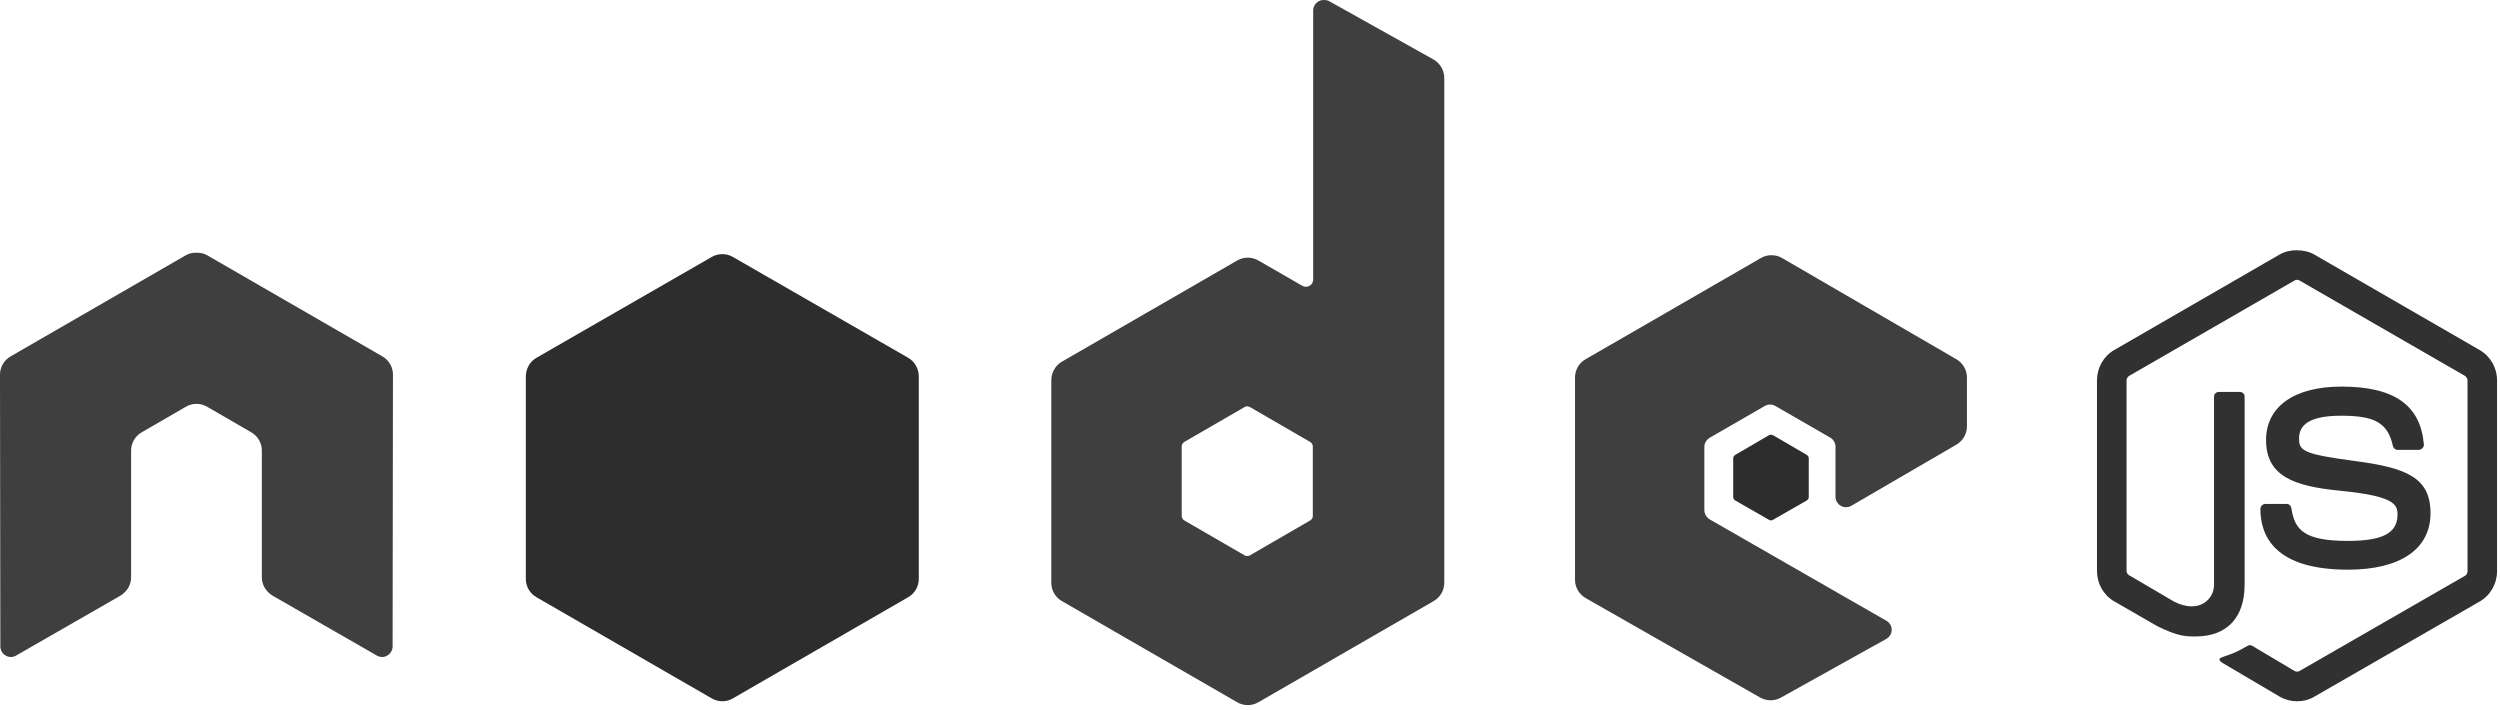 <svg width="303" height="86" viewBox="0 0 303 86" fill="none" xmlns="http://www.w3.org/2000/svg">
<path d="M278.395 30.326C277.658 30.326 276.941 30.478 276.307 30.837L256.243 42.424C254.944 43.172 254.155 44.585 254.155 46.088V69.22C254.155 70.723 254.944 72.133 256.243 72.884L261.483 75.903C264.029 77.159 264.968 77.138 266.126 77.138C269.896 77.138 272.047 74.851 272.047 70.876V48.054C272.047 47.731 271.768 47.5 271.451 47.5H268.938C268.616 47.5 268.341 47.737 268.341 48.054V70.888C268.341 72.65 266.506 74.422 263.528 72.933L258.081 69.738C257.888 69.633 257.739 69.442 257.739 69.227V46.094C257.739 45.875 257.886 45.651 258.081 45.541L278.103 33.995C278.291 33.887 278.514 33.887 278.699 33.995L298.722 45.541C298.913 45.655 299.063 45.868 299.063 46.094V69.227C299.063 69.448 298.952 69.674 298.765 69.781L278.7 81.326C278.522 81.429 278.285 81.429 278.104 81.326L272.949 78.259C272.795 78.169 272.586 78.176 272.438 78.259C271.015 79.066 270.748 79.159 269.414 79.622C269.085 79.737 268.585 79.915 269.584 80.475L276.315 84.442C276.956 84.812 277.67 84.995 278.403 84.995C279.146 84.995 279.849 84.818 280.49 84.442L300.555 72.896C301.853 72.141 302.643 70.735 302.643 69.233V46.1C302.643 44.597 301.853 43.187 300.555 42.436L280.49 30.849C279.862 30.49 279.14 30.338 278.403 30.338L278.395 30.326ZM283.763 46.856C278.049 46.856 274.647 49.287 274.647 53.331C274.647 57.712 278.024 58.922 283.508 59.465C290.068 60.107 290.58 61.07 290.58 62.362C290.58 64.602 288.794 65.557 284.573 65.557C279.27 65.557 278.104 64.233 277.714 61.59C277.668 61.307 277.45 61.079 277.161 61.079H274.555C274.398 61.082 274.249 61.146 274.138 61.257C274.026 61.368 273.963 61.518 273.959 61.675C273.959 65.052 275.796 69.045 284.567 69.045C290.916 69.045 294.578 66.558 294.578 62.186C294.578 57.864 291.62 56.695 285.462 55.88C279.245 55.051 278.645 54.654 278.645 53.196C278.645 51.993 279.149 50.384 283.758 50.384C287.874 50.384 289.396 51.272 290.02 54.048C290.075 54.308 290.304 54.521 290.574 54.521H293.179C293.339 54.521 293.494 54.423 293.605 54.308C293.714 54.186 293.791 54.048 293.776 53.882C293.373 49.101 290.185 46.853 283.765 46.853L283.763 46.856Z" fill="#313131"/>
<path d="M160.434 0.001C160.209 0.001 159.989 0.06 159.795 0.171C159.601 0.285 159.44 0.446 159.328 0.641C159.216 0.835 159.157 1.055 159.156 1.279V33.869C159.156 34.188 159.007 34.475 158.73 34.636C158.594 34.715 158.439 34.756 158.282 34.756C158.125 34.756 157.971 34.715 157.835 34.636L152.51 31.569C152.121 31.344 151.68 31.225 151.232 31.225C150.783 31.225 150.342 31.344 149.954 31.569L128.697 43.837C127.902 44.295 127.418 45.178 127.418 46.095V70.633C127.417 71.082 127.535 71.523 127.759 71.912C127.984 72.301 128.307 72.624 128.696 72.848L149.954 85.117C150.342 85.342 150.783 85.461 151.232 85.461C151.681 85.461 152.121 85.342 152.51 85.117L173.767 72.848C174.156 72.624 174.48 72.301 174.704 71.912C174.928 71.523 175.046 71.082 175.046 70.633V9.458C175.046 8.527 174.538 7.654 173.725 7.201L161.073 0.128C160.874 0.017 160.654 -0.002 160.434 0.001ZM23.685 30.631C23.28 30.647 22.899 30.718 22.535 30.929L1.278 43.198C0.888 43.421 0.565 43.744 0.341 44.133C0.116 44.522 -0.001 44.964 1.07141e-05 45.413L0.043 78.344C0.043 78.802 0.28 79.227 0.683 79.451C1.078 79.688 1.567 79.688 1.96 79.451L14.57 72.209C15.369 71.735 15.89 70.909 15.89 69.994V54.615C15.89 53.697 16.373 52.856 17.169 52.4L22.537 49.291C22.925 49.065 23.366 48.947 23.815 48.95C24.264 48.947 24.705 49.065 25.093 49.291L30.459 52.399C31.254 52.855 31.736 53.697 31.736 54.613V69.992C31.736 70.907 32.269 71.739 33.057 72.206L45.666 79.449C46.063 79.686 46.552 79.686 46.944 79.449C47.335 79.224 47.584 78.799 47.584 78.341L47.626 45.411C47.629 44.962 47.512 44.52 47.287 44.131C47.063 43.742 46.739 43.419 46.349 43.197L25.091 30.928C24.732 30.718 24.35 30.647 23.941 30.63H23.686L23.685 30.631ZM214.707 30.929C214.258 30.928 213.817 31.045 213.428 31.27L192.171 43.539C191.377 43.998 190.892 44.837 190.892 45.754V70.291C190.892 71.214 191.412 72.05 192.212 72.506L213.299 84.525C214.078 84.969 215.028 85.003 215.813 84.567L228.593 77.452C228.998 77.227 229.273 76.807 229.274 76.345C229.275 75.883 229.035 75.468 228.634 75.238L207.248 62.969C206.848 62.74 206.567 62.278 206.567 61.818V54.145C206.567 53.687 206.851 53.267 207.248 53.038L213.894 49.204C214.289 48.975 214.775 48.975 215.173 49.204L221.821 53.038C222.016 53.15 222.177 53.311 222.29 53.506C222.402 53.7 222.461 53.921 222.46 54.145V60.195C222.459 60.419 222.518 60.64 222.63 60.834C222.743 61.029 222.904 61.19 223.099 61.302C223.497 61.532 223.98 61.533 224.378 61.302L237.115 53.891C237.905 53.431 238.394 52.59 238.394 51.676V45.755C238.394 45.306 238.276 44.865 238.051 44.477C237.827 44.088 237.504 43.765 237.115 43.541L215.986 31.271C215.597 31.046 215.156 30.929 214.707 30.93L214.707 30.929ZM151.146 49.248C151.265 49.248 151.382 49.277 151.487 49.333L158.772 53.55C158.969 53.664 159.113 53.876 159.113 54.104V62.539C159.113 62.768 158.971 62.979 158.772 63.092L151.487 67.31C151.289 67.422 151.047 67.422 150.848 67.31L143.563 63.092C143.365 62.978 143.222 62.767 143.222 62.539V54.103C143.222 53.874 143.365 53.664 143.563 53.549L150.848 49.332C150.947 49.275 151.035 49.248 151.146 49.248Z" fill="#3F3F3F"/>
<path d="M87.544 30.8C87.095 30.8 86.654 30.917 86.265 31.142L65.008 43.368C64.213 43.826 63.73 44.709 63.73 45.626V70.164C63.729 70.613 63.846 71.054 64.071 71.443C64.295 71.832 64.618 72.154 65.008 72.378L86.265 84.647C86.653 84.873 87.094 84.991 87.543 84.991C87.992 84.991 88.433 84.873 88.821 84.647L110.079 72.378C110.468 72.154 110.791 71.831 111.016 71.442C111.24 71.053 111.358 70.612 111.357 70.163V45.625C111.357 44.708 110.874 43.825 110.078 43.368L88.821 31.141C88.432 30.916 87.991 30.798 87.542 30.8L87.544 30.8ZM214.665 52.698C214.58 52.698 214.486 52.698 214.409 52.739L210.32 55.125C210.244 55.168 210.18 55.229 210.135 55.304C210.09 55.379 210.066 55.464 210.064 55.551V60.237C210.064 60.414 210.166 60.575 210.32 60.664L214.409 63.007C214.48 63.05 214.561 63.073 214.643 63.073C214.726 63.073 214.807 63.05 214.877 63.007L218.967 60.664C219.118 60.577 219.222 60.414 219.222 60.237V55.551C219.222 55.374 219.119 55.214 218.967 55.125L214.877 52.739C214.801 52.694 214.749 52.697 214.664 52.697L214.665 52.698Z" fill="#2D2D2D"/>
</svg>
